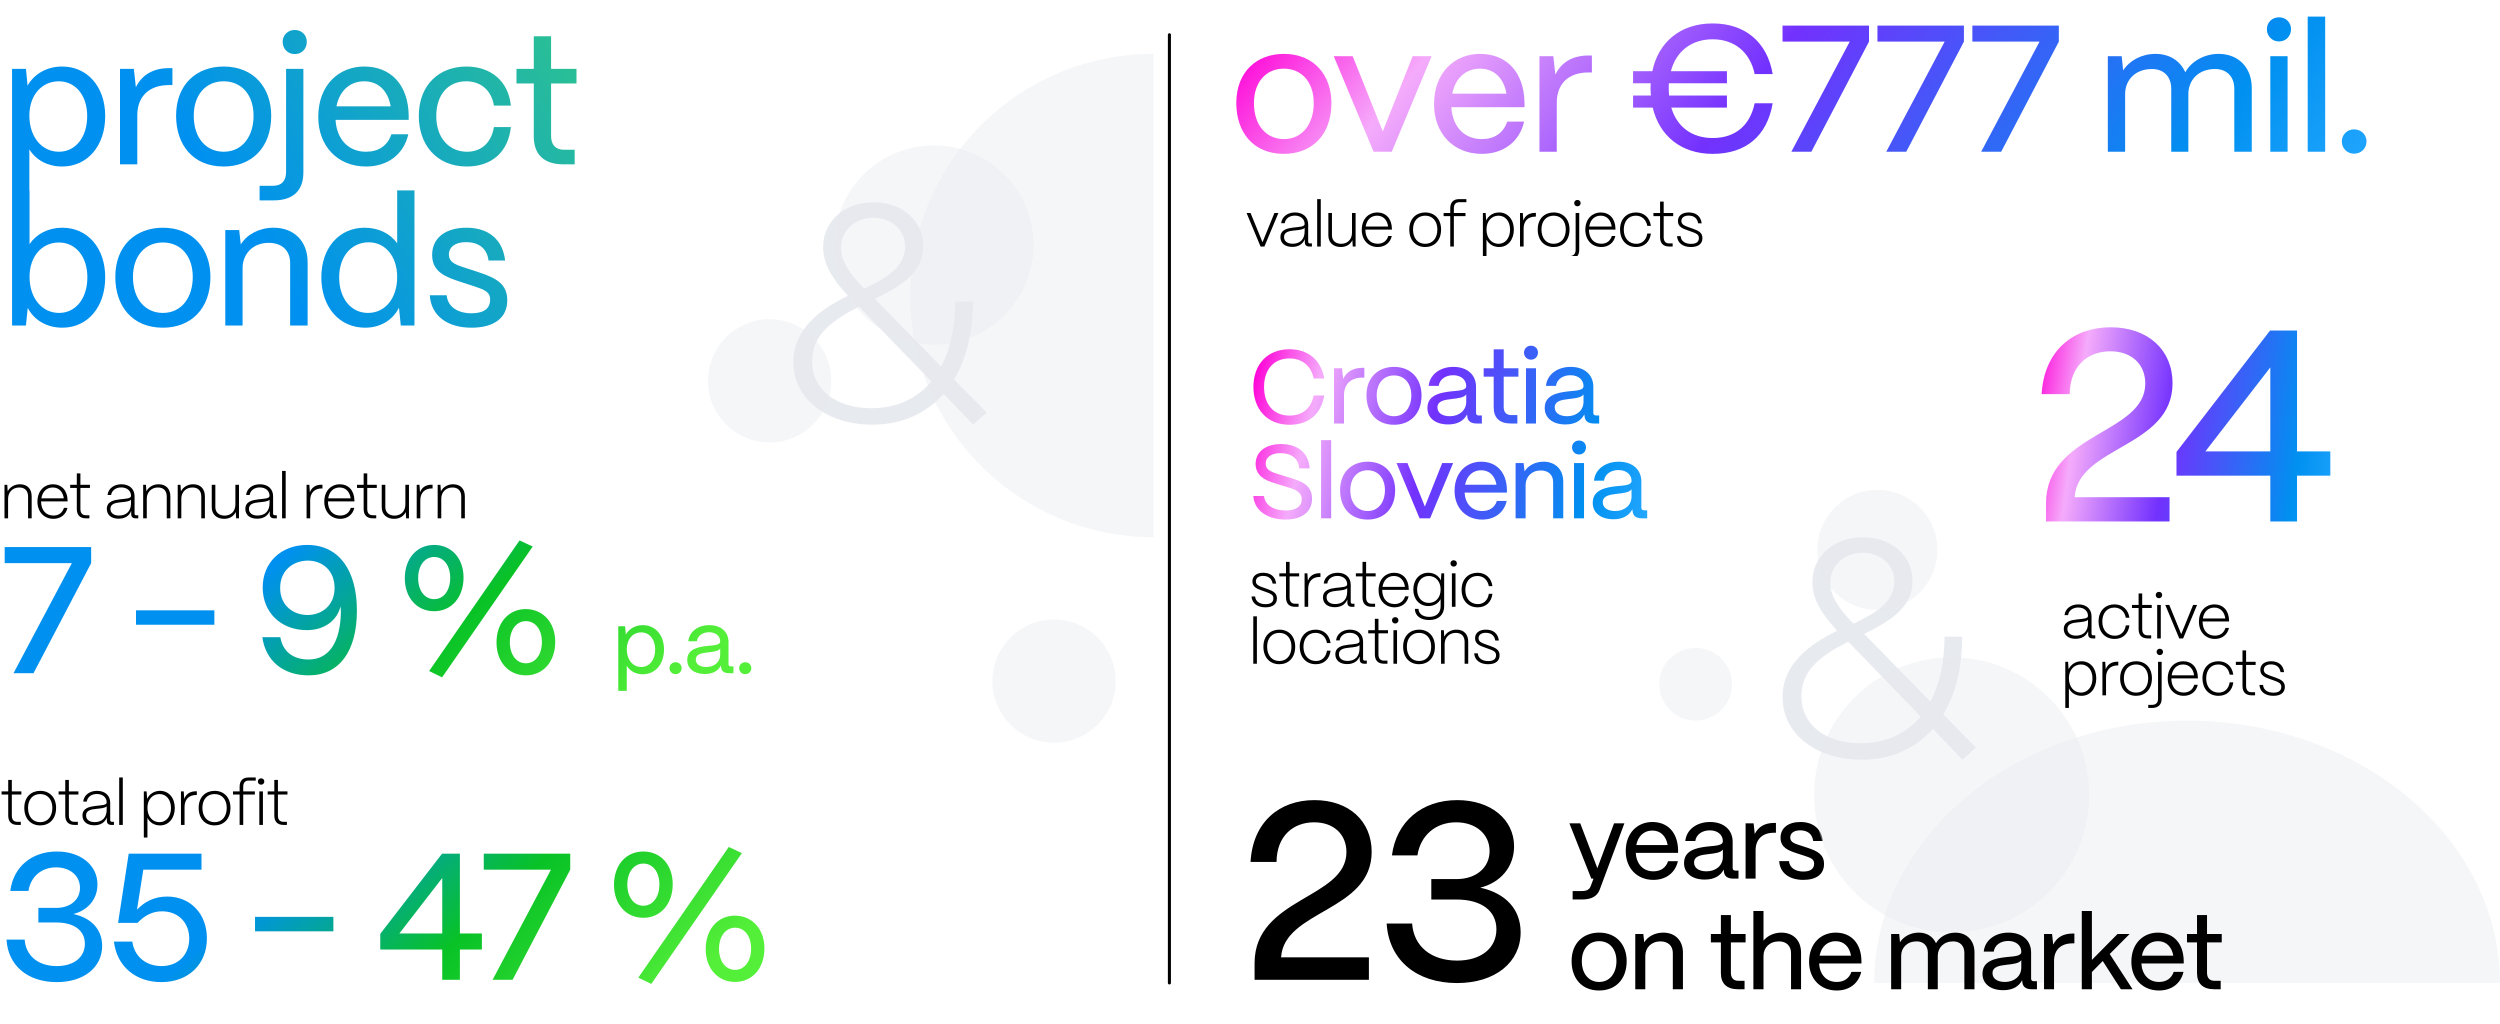 <svg width="791" height="324" viewBox="0 0 791 324" fill="none" xmlns="http://www.w3.org/2000/svg">
<rect width="791" height="324" fill="white"/>
<path d="M276.031 134.366C261.33 134.366 251 126.012 251 114.612C251 104.097 259.443 97.905 268.283 93.581C263.416 88.274 260.436 83.655 260.436 78.152C260.436 70.093 267.092 64 276.329 64C285.368 64 292.123 69.7 292.123 77.857C292.123 86.407 284.772 90.633 276.826 94.564L297.785 115.988C300.665 110.485 302.254 103.507 302.254 95.448H307.817C307.817 105.276 305.731 113.629 301.857 120.017L312.187 130.533L307.916 134.366L298.579 124.636C293.017 130.828 285.368 134.366 276.031 134.366ZM273.449 91.321C280.004 88.176 286.362 84.638 286.362 78.053C286.362 72.845 282.19 68.914 276.429 68.914C270.568 68.914 266.098 72.845 266.098 78.348C266.098 82.672 268.879 86.702 273.449 91.321ZM275.733 129.157C283.68 129.157 290.136 126.11 294.705 120.705L271.76 97.021C264.012 101.05 256.96 105.472 256.96 114.317C256.96 123.359 264.608 129.157 275.733 129.157Z" fill="#E7EAEF"/>
<path d="M9.291 63.4H3.819V21.79H8.208L8.721 27.091C10.83 23.386 14.82 21.049 19.665 21.049C27.645 21.049 33.288 27.433 33.288 36.724C33.288 46.186 27.645 52.684 19.665 52.684C15.162 52.684 11.4 50.689 9.291 47.269V63.4ZM18.639 48.01C23.94 48.01 27.588 43.393 27.588 36.724C27.588 30.226 23.94 25.723 18.582 25.723C13.167 25.723 9.291 30.169 9.291 36.553C9.291 43.279 13.167 48.01 18.639 48.01ZM43.439 52H37.967V21.79H42.356L42.983 27.604C44.921 23.671 48.455 21.562 53.471 21.562H54.554V26.92H53.471C47.144 26.92 43.439 30.511 43.439 36.496V52ZM70.765 52.684C61.018 52.684 55.717 45.787 55.717 36.61C55.717 26.578 62.329 21.049 70.765 21.049C80.455 21.049 85.813 27.946 85.813 36.61C85.813 46.927 79.429 52.684 70.765 52.684ZM70.765 48.01C76.807 48.01 80.227 42.994 80.227 36.61C80.227 30.112 76.522 25.723 70.765 25.723C65.008 25.723 61.303 30.112 61.303 36.61C61.303 43.963 65.464 48.01 70.765 48.01ZM93.252 17.116C91.086 17.116 89.433 15.463 89.433 13.24C89.433 11.074 91.086 9.478 93.252 9.478C95.475 9.478 97.071 11.074 97.071 13.24C97.071 15.463 95.475 17.116 93.252 17.116ZM86.583 63.4H82.137V58.783H86.412C89.091 58.783 90.516 57.244 90.516 54.394V21.79H95.988V54.565C95.988 60.322 92.739 63.4 86.583 63.4ZM115.801 52.684C106.738 52.684 100.696 46.129 100.696 37.009C100.696 26.806 107.308 21.049 115.231 21.049C123.61 21.049 129.139 26.749 129.31 36.496V37.921H106.168C106.51 43.906 110.101 48.01 115.801 48.01C119.791 48.01 122.641 46.072 123.838 42.481H129.196C127.771 48.751 122.755 52.684 115.801 52.684ZM106.453 33.646H123.61C122.755 28.744 119.734 25.723 115.231 25.723C110.728 25.723 107.422 28.687 106.453 33.646ZM147.728 52.684C137.924 52.684 132.509 45.559 132.509 36.724C132.509 26.635 139.178 21.049 147.557 21.049C155.423 21.049 160.895 25.78 161.636 33.418H156.278C155.537 28.744 152.288 25.723 147.5 25.723C141.8 25.723 138.038 29.941 138.038 36.724C138.038 43.963 142.37 48.01 147.785 48.01C152.345 48.01 155.48 45.103 156.278 40.201H161.636C160.838 48.01 155.651 52.684 147.728 52.684ZM181.829 52H178.295C172.139 52 168.89 48.922 168.89 43.165V26.407H163.418V21.79H168.89V11.473H174.362V21.79H182.399V26.407H174.362V42.994C174.362 45.844 175.787 47.383 178.466 47.383H181.829V52ZM19.722 103.684C14.82 103.684 10.773 101.29 8.778 97.414L8.208 103H3.819V60.25H9.348V77.236C11.514 74.044 15.276 72.049 19.722 72.049C27.702 72.049 33.288 78.433 33.288 87.724C33.288 97.186 27.702 103.684 19.722 103.684ZM18.696 99.01C23.997 99.01 27.645 94.393 27.645 87.724C27.645 81.226 23.997 76.723 18.639 76.723C13.224 76.723 9.348 81.169 9.348 87.553C9.348 94.279 13.224 99.01 18.696 99.01ZM51.532 103.684C41.785 103.684 36.484 96.787 36.484 87.61C36.484 77.578 43.096 72.049 51.532 72.049C61.222 72.049 66.58 78.946 66.58 87.61C66.58 97.927 60.196 103.684 51.532 103.684ZM51.532 99.01C57.574 99.01 60.994 93.994 60.994 87.61C60.994 81.112 57.289 76.723 51.532 76.723C45.775 76.723 42.07 81.112 42.07 87.61C42.07 94.963 46.231 99.01 51.532 99.01ZM76.755 103H71.283V72.79H75.672L76.185 77.35C78.123 74.158 82.056 72.049 86.559 72.049C93 72.049 97.332 76.267 97.332 82.993V103H91.803V83.221C91.803 79.345 89.295 76.837 85.02 76.837C80.004 76.837 76.812 80.314 76.755 84.703V103ZM115.52 103.684C107.369 103.684 101.669 97.186 101.669 87.724C101.669 78.433 107.312 72.049 115.349 72.049C119.795 72.049 123.557 73.93 125.666 77.008V60.25H131.138V103H126.806L126.236 97.357C124.298 101.233 120.422 103.684 115.52 103.684ZM116.432 99.01C121.904 99.01 125.666 94.336 125.666 87.61C125.666 81.169 121.961 76.666 116.66 76.666C111.131 76.666 107.312 81.226 107.312 87.724C107.312 94.393 111.017 99.01 116.432 99.01ZM149.153 103.684C141.572 103.684 136.385 99.922 135.986 93.424H141.344C141.629 97.129 144.935 99.124 149.153 99.124C153.143 99.124 155.081 97.585 155.081 94.792C155.081 92.17 152.972 91.6 150.008 90.574L145.79 89.206C141.116 87.667 136.727 86.128 136.727 80.656C136.727 75.412 140.774 72.049 147.614 72.049C154.397 72.049 159.071 75.64 159.812 82.423H154.568C154.112 78.49 151.319 76.609 147.5 76.609C144.023 76.609 142.028 78.148 142.028 80.542C142.028 83.392 145.106 84.019 147.443 84.817L151.433 86.128C157.133 88.009 160.496 89.89 160.496 95.02C160.496 100.435 156.506 103.684 149.153 103.684Z" fill="url(#paint0_linear_106_1158)"/>
<path d="M2.56 164H1.42V153.4H2.3L2.44 155.44C3.14 154.1 4.6 153.22 6.3 153.22C8.66 153.22 10.02 154.7 10.02 157.04V164H8.88V157.1C8.88 155.34 7.92 154.24 6.1 154.24C4.02 154.24 2.58 155.72 2.56 157.74V164ZM16.908 164.16C13.928 164.16 11.848 161.92 11.848 158.74C11.848 155.12 14.188 153.22 16.708 153.22C19.468 153.22 21.328 155.12 21.388 158.38V158.64H12.988C13.028 161.46 14.528 163.12 16.908 163.12C18.748 163.12 19.828 162.06 20.228 160.68H21.348C20.868 162.86 19.128 164.16 16.908 164.16ZM13.088 157.68H20.188C19.948 155.76 18.768 154.24 16.708 154.24C14.768 154.24 13.408 155.54 13.088 157.68ZM28.28 164H27.18C25.3 164 24.3 162.96 24.3 161.04V154.38H22.2V153.4H24.3V149.78H25.44V153.4H28.46V154.38H25.44V161.04C25.44 162.34 26.04 163.02 27.18 163.02H28.28V164ZM37.514 164.12C35.214 164.12 33.814 162.92 33.794 161.04C33.794 158.64 36.074 158.22 37.874 158C39.874 157.76 41.454 157.78 41.454 156.88C41.454 155.32 40.234 154.22 38.354 154.22C36.694 154.22 35.374 155.14 35.154 156.62H34.034C34.234 154.6 36.034 153.22 38.394 153.22C40.994 153.22 42.574 154.74 42.574 157V162.46C42.574 162.84 42.754 163.02 43.114 163.02H43.754V164H42.934C41.994 164 41.514 163.54 41.514 162.66V161.68C40.854 163.26 39.494 164.12 37.514 164.12ZM37.654 163.12C40.034 163.12 41.454 161.68 41.454 159.2V158.08C41.054 158.66 39.654 158.78 38.214 158.92C36.594 159.08 34.934 159.36 34.934 161C34.934 162.3 35.974 163.12 37.654 163.12ZM46.439 164H45.299V153.4H46.179L46.319 155.44C47.019 154.1 48.479 153.22 50.179 153.22C52.539 153.22 53.899 154.7 53.899 157.04V164H52.759V157.1C52.759 155.34 51.799 154.24 49.979 154.24C47.899 154.24 46.459 155.72 46.439 157.74V164ZM57.367 164H56.227V153.4H57.107L57.247 155.44C57.947 154.1 59.407 153.22 61.107 153.22C63.467 153.22 64.827 154.7 64.827 157.04V164H63.687V157.1C63.687 155.34 62.727 154.24 60.907 154.24C58.827 154.24 57.387 155.72 57.367 157.74V164ZM70.935 164.16C68.535 164.16 66.995 162.72 66.995 160.48V153.4H68.135V160.46C68.135 162.12 69.315 163.14 71.055 163.14C73.095 163.14 74.455 161.74 74.475 159.68V153.4H75.615V164H74.715L74.595 162C73.955 163.34 72.635 164.16 70.935 164.16ZM81.344 164.12C79.044 164.12 77.644 162.92 77.624 161.04C77.624 158.64 79.904 158.22 81.704 158C83.704 157.76 85.284 157.78 85.284 156.88C85.284 155.32 84.064 154.22 82.184 154.22C80.524 154.22 79.204 155.14 78.984 156.62H77.864C78.064 154.6 79.864 153.22 82.224 153.22C84.824 153.22 86.404 154.74 86.404 157V162.46C86.404 162.84 86.584 163.02 86.944 163.02H87.584V164H86.764C85.824 164 85.344 163.54 85.344 162.66V161.68C84.684 163.26 83.324 164.12 81.344 164.12ZM81.484 163.12C83.864 163.12 85.284 161.68 85.284 159.2V158.08C84.884 158.66 83.484 158.78 82.044 158.92C80.424 159.08 78.764 159.36 78.764 161C78.764 162.3 79.804 163.12 81.484 163.12ZM90.389 164H89.249V149H90.389V164ZM98.141 164H97.001V153.4H97.88L98.04 155.76C98.641 154.18 99.921 153.36 101.78 153.36H102.02V154.54H101.78C99.52 154.54 98.141 155.96 98.141 158.3V164ZM107.664 164.16C104.684 164.16 102.604 161.92 102.604 158.74C102.604 155.12 104.944 153.22 107.464 153.22C110.224 153.22 112.084 155.12 112.144 158.38V158.64H103.744C103.784 161.46 105.284 163.12 107.664 163.12C109.504 163.12 110.584 162.06 110.984 160.68H112.104C111.624 162.86 109.884 164.16 107.664 164.16ZM103.844 157.68H110.944C110.704 155.76 109.524 154.24 107.464 154.24C105.524 154.24 104.164 155.54 103.844 157.68ZM119.036 164H117.936C116.056 164 115.056 162.96 115.056 161.04V154.38H112.956V153.4H115.056V149.78H116.196V153.4H119.216V154.38H116.196V161.04C116.196 162.34 116.796 163.02 117.936 163.02H119.036V164ZM124.717 164.16C122.317 164.16 120.777 162.72 120.777 160.48V153.4H121.917V160.46C121.917 162.12 123.097 163.14 124.837 163.14C126.877 163.14 128.237 161.74 128.257 159.68V153.4H129.397V164H128.497L128.377 162C127.737 163.34 126.417 164.16 124.717 164.16ZM132.986 164H131.846V153.4H132.726L132.886 155.76C133.486 154.18 134.766 153.36 136.626 153.36H136.866V154.54H136.626C134.366 154.54 132.986 155.96 132.986 158.3V164ZM139.617 164H138.477V153.4H139.357L139.497 155.44C140.197 154.1 141.657 153.22 143.357 153.22C145.717 153.22 147.077 154.7 147.077 157.04V164H145.937V157.1C145.937 155.34 144.977 154.24 143.157 154.24C141.077 154.24 139.637 155.72 139.617 157.74V164Z" fill="black"/>
<path d="M10.602 213H4.275L22.743 178.173H1.482V173.1H28.842V178.173L10.602 213ZM67.826 197.667H43.031V193.107H67.826V197.667ZM97.65 213.684C89.613 213.684 84.027 209.124 83.001 201.6H88.701C89.442 206.103 92.691 208.668 97.65 208.668C104.091 208.668 107.682 203.196 107.853 193.734C107.853 193.05 107.796 192.423 107.739 191.853C106.713 196.185 102.78 199.377 97.08 199.377C88.872 199.377 83.115 193.791 83.115 185.868C83.115 177.945 88.986 172.416 97.194 172.416C107.397 172.416 112.926 180.624 112.926 193.221C112.926 205.932 107.454 213.684 97.65 213.684ZM97.308 194.589C101.697 194.589 105.858 191.682 105.858 186.039C105.858 180.282 101.754 177.375 97.422 177.375C92.919 177.375 88.644 180.339 88.644 185.982C88.587 191.625 92.862 194.589 97.308 194.589ZM168.552 172.929L139.881 214.311L135.777 212.316L164.391 170.991L168.552 172.929ZM137.373 193.392C131.901 193.392 128.082 189.117 128.082 182.961C128.082 176.691 131.901 172.416 137.373 172.416C142.845 172.416 146.664 176.634 146.664 182.733C146.664 189.003 142.845 193.392 137.373 193.392ZM137.373 189.573C140.394 189.573 142.446 186.78 142.446 182.847C142.446 178.914 140.394 176.235 137.373 176.235C134.352 176.235 132.3 178.971 132.3 182.904C132.3 186.837 134.352 189.573 137.373 189.573ZM166.386 213.684C160.914 213.684 157.095 209.409 157.095 203.31C157.095 197.04 160.914 192.708 166.386 192.708C171.858 192.765 175.677 196.983 175.677 203.082C175.677 209.352 171.858 213.684 166.386 213.684ZM166.386 209.865C169.407 209.865 171.459 207.129 171.459 203.139C171.459 199.206 169.407 196.527 166.386 196.527C163.422 196.527 161.313 199.263 161.313 203.196C161.313 207.129 163.365 209.865 166.386 209.865ZM198.309 218.6H195.621V198.16H197.777L198.029 200.764C199.065 198.944 201.025 197.796 203.405 197.796C207.325 197.796 210.097 200.932 210.097 205.496C210.097 210.144 207.325 213.336 203.405 213.336C201.193 213.336 199.345 212.356 198.309 210.676V218.6ZM202.901 211.04C205.505 211.04 207.297 208.772 207.297 205.496C207.297 202.304 205.505 200.092 202.873 200.092C200.213 200.092 198.309 202.276 198.309 205.412C198.309 208.716 200.213 211.04 202.901 211.04ZM213.739 213.308C212.675 213.308 211.835 212.496 211.835 211.404C211.835 210.34 212.675 209.528 213.739 209.528C214.831 209.528 215.671 210.34 215.671 211.404C215.671 212.496 214.831 213.308 213.739 213.308ZM223.023 213.252C219.635 213.252 217.423 211.544 217.451 208.8C217.451 205.384 220.811 204.712 223.751 204.376C226.019 204.152 227.867 204.124 227.867 202.948C227.867 201.24 226.467 200.036 224.367 200.036C222.267 200.036 220.699 201.184 220.475 202.892H217.787C218.067 199.896 220.783 197.796 224.423 197.796C228.203 197.796 230.499 199.98 230.499 203.116V210.144C230.499 210.62 230.751 210.844 231.255 210.844H232.067V213H230.667C229.099 213 228.231 212.328 228.147 211.04C228.119 210.9 228.091 210.732 228.091 210.564C227.223 212.244 225.571 213.252 223.023 213.252ZM223.471 211.04C226.047 211.04 227.867 209.444 227.867 207.176V205.188C227.279 206.056 225.711 206.224 223.975 206.42C222.015 206.644 220.139 206.924 220.139 208.688C220.139 210.144 221.427 211.04 223.471 211.04ZM235.78 213.308C234.716 213.308 233.876 212.496 233.876 211.404C233.876 210.34 234.716 209.528 235.78 209.528C236.872 209.528 237.712 210.34 237.712 211.404C237.712 212.496 236.872 213.308 235.78 213.308Z" fill="url(#paint1_linear_106_1158)"/>
<path d="M6.58 261H5.48C3.6 261 2.6 259.96 2.6 258.04V251.38H0.5V250.4H2.6V246.78H3.74V250.4H6.76V251.38H3.74V258.04C3.74 259.34 4.34 260.02 5.48 260.02H6.58V261ZM12.728 261.16C9.788 261.16 7.688 259.08 7.688 255.6C7.688 252.08 9.968 250.22 12.728 250.22C15.648 250.22 17.748 252.26 17.748 255.6C17.748 259.24 15.508 261.16 12.728 261.16ZM12.728 260.14C15.108 260.14 16.568 258.32 16.568 255.6C16.568 252.96 15.068 251.24 12.728 251.24C10.368 251.24 8.868 252.96 8.868 255.6C8.868 258.46 10.448 260.14 12.728 260.14ZM24.628 261H23.528C21.648 261 20.648 259.96 20.648 258.04V251.38H18.548V250.4H20.648V246.78H21.788V250.4H24.808V251.38H21.788V258.04C21.788 259.34 22.388 260.02 23.528 260.02H24.628V261ZM29.809 261.12C27.509 261.12 26.109 259.92 26.089 258.04C26.089 255.64 28.369 255.22 30.169 255C32.169 254.76 33.749 254.78 33.749 253.88C33.749 252.32 32.529 251.22 30.649 251.22C28.989 251.22 27.669 252.14 27.449 253.62H26.329C26.529 251.6 28.329 250.22 30.689 250.22C33.289 250.22 34.869 251.74 34.869 254V259.46C34.869 259.84 35.049 260.02 35.409 260.02H36.049V261H35.229C34.289 261 33.809 260.54 33.809 259.66V258.68C33.149 260.26 31.789 261.12 29.809 261.12ZM29.949 260.12C32.329 260.12 33.749 258.68 33.749 256.2V255.08C33.349 255.66 31.949 255.78 30.509 255.92C28.889 256.08 27.229 256.36 27.229 258C27.229 259.3 28.269 260.12 29.949 260.12ZM38.853 261H37.713V246H38.853V261ZM46.645 265H45.505V250.4H46.385L46.545 252.76C47.285 251.22 48.785 250.22 50.645 250.22C53.365 250.22 55.305 252.42 55.305 255.64C55.305 258.86 53.405 261.16 50.645 261.16C48.845 261.16 47.385 260.26 46.645 258.78V265ZM50.465 260.14C52.625 260.14 54.105 258.3 54.105 255.64C54.105 253.04 52.625 251.24 50.465 251.24C48.225 251.24 46.645 253.02 46.645 255.58C46.645 258.34 48.245 260.14 50.465 260.14ZM58.393 261H57.253V250.4H58.133L58.293 252.76C58.893 251.18 60.173 250.36 62.033 250.36H62.273V251.54H62.033C59.773 251.54 58.393 252.96 58.393 255.3V261ZM67.897 261.16C64.957 261.16 62.857 259.08 62.857 255.6C62.857 252.08 65.137 250.22 67.897 250.22C70.817 250.22 72.917 252.26 72.917 255.6C72.917 259.24 70.677 261.16 67.897 261.16ZM67.897 260.14C70.277 260.14 71.737 258.32 71.737 255.6C71.737 252.96 70.237 251.24 67.897 251.24C65.537 251.24 64.037 252.96 64.037 255.6C64.037 258.46 65.617 260.14 67.897 260.14ZM76.956 261H75.816V251.38H73.716V250.4H75.816V248.92C75.816 247.02 76.796 246 78.656 246H80.916V246.98H78.656C77.556 246.98 76.956 247.66 76.956 248.92V250.4H80.636V251.38H76.956V261ZM82.609 248.28C82.029 248.28 81.589 247.84 81.589 247.26C81.589 246.68 82.029 246.26 82.609 246.26C83.189 246.26 83.629 246.68 83.629 247.26C83.629 247.84 83.189 248.28 82.609 248.28ZM83.189 261H82.049V250.4H83.189V261ZM90.774 261H89.674C87.794 261 86.794 259.96 86.794 258.04V251.38H84.694V250.4H86.794V246.78H87.934V250.4H90.954V251.38H87.934V258.04C87.934 259.34 88.534 260.02 89.674 260.02H90.774V261Z" fill="black"/>
<path d="M17.955 310.741C8.778 310.741 2.565 305.554 2.052 297.289H7.809C8.151 302.419 12.084 305.668 17.955 305.668C23.37 305.668 26.847 302.875 26.847 298.6C26.847 294.439 23.484 291.874 17.841 291.874H12.141V287.257H17.841C22.287 287.257 25.308 284.635 25.308 280.93C25.308 277.168 22.287 274.432 17.727 274.432C13.11 274.432 9.69 277.396 9.006 281.899H3.249C4.218 274.318 9.975 269.416 18.012 269.416C25.536 269.416 30.837 273.748 30.837 279.847C30.837 284.521 27.759 288.055 23.199 289.195C28.956 290.449 32.319 294.097 32.319 299.284C32.319 306.067 26.562 310.741 17.955 310.741ZM51.04 310.741C42.946 310.741 36.961 305.782 36.049 297.916H41.863C42.49 302.647 46.195 305.668 51.097 305.668C56.455 305.668 59.875 302.02 59.875 296.947C59.875 291.988 56.455 288.34 51.268 288.34C48.418 288.34 45.91 289.48 43.516 291.988H37.36L40.723 270.1H63.751V275.173H45.34L43.345 287.827C45.739 285.262 48.931 283.666 52.864 283.666C60.274 283.666 65.461 289.138 65.461 296.89C65.461 305.098 59.647 310.741 51.04 310.741ZM105.484 294.667H80.689V290.107H105.484V294.667ZM145.511 310H139.925V300.424H120.317V295.465L139.868 270.1H145.511V295.351H152.465V300.424H145.511V310ZM139.925 277.795L126.359 295.351H139.925V277.795ZM162.182 310H155.855L174.323 275.173H153.062V270.1H180.422V275.173L162.182 310ZM234.739 269.929L206.068 311.311L201.964 309.316L230.578 267.991L234.739 269.929ZM203.56 290.392C198.088 290.392 194.269 286.117 194.269 279.961C194.269 273.691 198.088 269.416 203.56 269.416C209.032 269.416 212.851 273.634 212.851 279.733C212.851 286.003 209.032 290.392 203.56 290.392ZM203.56 286.573C206.581 286.573 208.633 283.78 208.633 279.847C208.633 275.914 206.581 273.235 203.56 273.235C200.539 273.235 198.487 275.971 198.487 279.904C198.487 283.837 200.539 286.573 203.56 286.573ZM232.573 310.684C227.101 310.684 223.282 306.409 223.282 300.31C223.282 294.04 227.101 289.708 232.573 289.708C238.045 289.765 241.864 293.983 241.864 300.082C241.864 306.352 238.045 310.684 232.573 310.684ZM232.573 306.865C235.594 306.865 237.646 304.129 237.646 300.139C237.646 296.206 235.594 293.527 232.573 293.527C229.609 293.527 227.5 296.263 227.5 300.196C227.5 304.129 229.552 306.865 232.573 306.865Z" fill="url(#paint2_linear_106_1158)"/>
<path opacity="0.4" d="M365 170C354.888 170 344.875 168.021 335.533 164.177C326.191 160.332 317.703 154.697 310.553 147.594C303.403 140.49 297.731 132.057 293.861 122.775C289.992 113.494 288 103.546 288 93.5C288 83.454 289.992 73.506 293.861 64.225C297.731 54.943 303.403 46.51 310.553 39.406C317.703 32.303 326.191 26.668 335.533 22.823C344.875 18.979 354.888 17 365 17L365 170Z" fill="#E7EAEF"/>
<circle opacity="0.4" cx="295.5" cy="77.5" r="31.5" fill="#E7EAEF"/>
<circle opacity="0.4" cx="243.5" cy="120.5" r="19.5" fill="#E7EAEF"/>
<circle opacity="0.4" cx="333.5" cy="215.5" r="19.5" fill="#E7EAEF"/>
<path d="M370 311L370 11" stroke="black" stroke-width="0.97" stroke-linecap="round"/>
<path d="M589.031 240.366C574.33 240.366 564 232.012 564 220.612C564 210.097 572.443 203.905 581.283 199.581C576.416 194.274 573.436 189.655 573.436 184.152C573.436 176.093 580.092 170 589.329 170C598.368 170 605.123 175.7 605.123 183.857C605.123 192.407 597.772 196.633 589.826 200.564L610.785 221.988C613.665 216.485 615.254 209.507 615.254 201.448H620.817C620.817 211.276 618.731 219.629 614.857 226.017L625.187 236.533L620.916 240.366L611.579 230.636C606.017 236.828 598.368 240.366 589.031 240.366ZM586.449 197.321C593.004 194.176 599.362 190.638 599.362 184.053C599.362 178.845 595.19 174.914 589.429 174.914C583.568 174.914 579.098 178.845 579.098 184.348C579.098 188.672 581.879 192.702 586.449 197.321ZM588.733 235.157C596.68 235.157 603.136 232.11 607.705 226.705L584.76 203.021C577.012 207.05 569.96 211.472 569.96 220.317C569.96 229.359 577.608 235.157 588.733 235.157Z" fill="#E7EAEF"/>
<path opacity="0.4" d="M593 311C593 300.1 595.561 289.307 600.536 279.237C605.511 269.167 612.803 260.017 621.996 252.31C631.189 244.603 642.103 238.489 654.114 234.318C666.126 230.147 678.999 228 692 228C705.001 228 717.874 230.147 729.886 234.318C741.897 238.489 752.811 244.603 762.004 252.31C771.197 260.017 778.489 269.167 783.464 279.237C788.439 289.307 791 300.1 791 311L593 311Z" fill="#E7EAEF"/>
<path d="M687.394 121.246C687.394 141.699 657.448 141.095 656.412 157.319H686.445V165H647.351V159.304C647.351 136.78 678.764 137.384 678.764 121.332C678.764 115.291 674.449 111.149 667.717 111.149C660.641 111.149 654.945 115.723 654.859 124.698H645.97C646.747 110.976 655.894 103.554 667.804 103.554C679.627 103.554 687.394 110.717 687.394 121.246ZM726.785 165H718.327V150.502H688.64V142.993L718.241 104.59H726.785V142.821H737.313V150.502H726.785V165ZM718.327 116.24L697.788 142.821H718.327V116.24Z" fill="url(#paint3_linear_106_1158)"/>
<path d="M656.7 202.12C654.4 202.12 653 200.92 652.98 199.04C652.98 196.64 655.26 196.22 657.06 196C659.06 195.76 660.64 195.78 660.64 194.88C660.64 193.32 659.42 192.22 657.54 192.22C655.88 192.22 654.56 193.14 654.34 194.62H653.22C653.42 192.6 655.22 191.22 657.58 191.22C660.18 191.22 661.76 192.74 661.76 195V200.46C661.76 200.84 661.94 201.02 662.3 201.02H662.94V202H662.12C661.18 202 660.7 201.54 660.7 200.66V199.68C660.04 201.26 658.68 202.12 656.7 202.12ZM656.84 201.12C659.22 201.12 660.64 199.68 660.64 197.2V196.08C660.24 196.66 658.84 196.78 657.4 196.92C655.78 197.08 654.12 197.36 654.12 199C654.12 200.3 655.16 201.12 656.84 201.12ZM669.085 202.16C665.765 202.16 663.985 199.66 663.985 196.64C663.985 193.1 666.265 191.22 669.005 191.22C671.525 191.22 673.365 192.78 673.745 195.46H672.605C672.245 193.5 670.905 192.24 668.965 192.24C666.545 192.24 665.165 194.14 665.165 196.64C665.165 199.6 666.985 201.14 669.125 201.14C671.025 201.14 672.305 199.88 672.605 197.88H673.745C673.425 200.52 671.665 202.16 669.085 202.16ZM680.632 202H679.532C677.652 202 676.652 200.96 676.652 199.04V192.38H674.552V191.4H676.652V187.78H677.792V191.4H680.812V192.38H677.792V199.04C677.792 200.34 678.392 201.02 679.532 201.02H680.632V202ZM683.092 189.28C682.512 189.28 682.072 188.84 682.072 188.26C682.072 187.68 682.512 187.26 683.092 187.26C683.672 187.26 684.112 187.68 684.112 188.26C684.112 188.84 683.672 189.28 683.092 189.28ZM683.672 202H682.532V191.4H683.672V202ZM690.737 202H689.517L685.097 191.4H686.357L690.137 200.64L693.897 191.4H695.157L690.737 202ZM700.804 202.16C697.824 202.16 695.744 199.92 695.744 196.74C695.744 193.12 698.084 191.22 700.604 191.22C703.364 191.22 705.224 193.12 705.284 196.38V196.64H696.884C696.924 199.46 698.424 201.12 700.804 201.12C702.644 201.12 703.724 200.06 704.124 198.68H705.244C704.764 200.86 703.024 202.16 700.804 202.16ZM696.984 195.68H704.084C703.844 193.76 702.664 192.24 700.604 192.24C698.664 192.24 697.304 193.54 696.984 195.68ZM654.6 224H653.46V209.4H654.34L654.5 211.76C655.24 210.22 656.74 209.22 658.6 209.22C661.32 209.22 663.26 211.42 663.26 214.64C663.26 217.86 661.36 220.16 658.6 220.16C656.8 220.16 655.34 219.26 654.6 217.78V224ZM658.42 219.14C660.58 219.14 662.06 217.3 662.06 214.64C662.06 212.04 660.58 210.24 658.42 210.24C656.18 210.24 654.6 212.02 654.6 214.58C654.6 217.34 656.2 219.14 658.42 219.14ZM666.348 220H665.208V209.4H666.088L666.248 211.76C666.848 210.18 668.128 209.36 669.988 209.36H670.228V210.54H669.988C667.728 210.54 666.348 211.96 666.348 214.3V220ZM675.851 220.16C672.911 220.16 670.811 218.08 670.811 214.6C670.811 211.08 673.091 209.22 675.851 209.22C678.771 209.22 680.871 211.26 680.871 214.6C680.871 218.24 678.631 220.16 675.851 220.16ZM675.851 219.14C678.231 219.14 679.691 217.32 679.691 214.6C679.691 211.96 678.191 210.24 675.851 210.24C673.491 210.24 671.991 211.96 671.991 214.6C671.991 217.46 673.571 219.14 675.851 219.14ZM683.366 207.28C682.786 207.28 682.346 206.84 682.346 206.26C682.346 205.68 682.786 205.26 683.366 205.26C683.946 205.26 684.386 205.68 684.386 206.26C684.386 206.84 683.946 207.28 683.366 207.28ZM680.866 224H679.706V223.02H680.866C682.126 223.02 682.806 222.34 682.806 221.06V209.4H683.946V221.06C683.946 222.96 682.846 224 680.866 224ZM690.931 220.16C687.951 220.16 685.871 217.92 685.871 214.74C685.871 211.12 688.211 209.22 690.731 209.22C693.491 209.22 695.351 211.12 695.411 214.38V214.64H687.011C687.051 217.46 688.551 219.12 690.931 219.12C692.771 219.12 693.851 218.06 694.251 216.68H695.371C694.891 218.86 693.151 220.16 690.931 220.16ZM687.111 213.68H694.211C693.971 211.76 692.791 210.24 690.731 210.24C688.791 210.24 687.431 211.54 687.111 213.68ZM701.958 220.16C698.638 220.16 696.858 217.66 696.858 214.64C696.858 211.1 699.138 209.22 701.878 209.22C704.398 209.22 706.238 210.78 706.618 213.46H705.478C705.118 211.5 703.778 210.24 701.838 210.24C699.418 210.24 698.038 212.14 698.038 214.64C698.038 217.6 699.858 219.14 701.998 219.14C703.898 219.14 705.178 217.88 705.478 215.88H706.618C706.298 218.52 704.538 220.16 701.958 220.16ZM713.504 220H712.404C710.524 220 709.524 218.96 709.524 217.04V210.38H707.424V209.4H709.524V205.78H710.664V209.4H713.684V210.38H710.664V217.04C710.664 218.34 711.264 219.02 712.404 219.02H713.504V220ZM719.287 220.16C716.807 220.16 715.027 218.92 714.887 216.72H716.027C716.147 218.3 717.467 219.16 719.327 219.16C721.027 219.16 721.807 218.48 721.807 217.3C721.807 216.2 720.947 215.84 719.727 215.4L718.067 214.8C716.767 214.34 715.167 213.78 715.167 211.94C715.167 210.28 716.487 209.22 718.567 209.22C720.907 209.22 722.407 210.4 722.687 212.66H721.567C721.287 211.04 720.247 210.22 718.507 210.22C717.147 210.22 716.267 210.88 716.267 211.92C716.267 213.08 717.307 213.42 718.427 213.84L720.007 214.4C721.727 215.02 722.927 215.64 722.927 217.34C722.927 219.08 721.687 220.16 719.287 220.16Z" fill="black"/>
<path d="M408.002 134.396C400.907 134.396 396.584 129.479 396.584 122.384C396.584 115.454 400.874 110.504 408.002 110.504C413.942 110.504 418.001 113.936 418.991 119.777H415.658C414.866 115.784 411.995 113.408 408.002 113.408C403.019 113.408 399.95 116.906 399.95 122.384C399.95 128.06 403.019 131.492 408.002 131.492C412.127 131.492 414.833 129.215 415.658 125.123H418.991C417.968 131.129 414.041 134.396 408.002 134.396ZM425.241 134H422.073V116.51H424.614L424.977 119.876C426.099 117.599 428.145 116.378 431.049 116.378H431.676V119.48H431.049C427.386 119.48 425.241 121.559 425.241 125.024V134ZM441.061 134.396C435.418 134.396 432.349 130.403 432.349 125.09C432.349 119.282 436.177 116.081 441.061 116.081C446.671 116.081 449.773 120.074 449.773 125.09C449.773 131.063 446.077 134.396 441.061 134.396ZM441.061 131.69C444.559 131.69 446.539 128.786 446.539 125.09C446.539 121.328 444.394 118.787 441.061 118.787C437.728 118.787 435.583 121.328 435.583 125.09C435.583 129.347 437.992 131.69 441.061 131.69ZM458.205 134.297C454.212 134.297 451.605 132.284 451.638 129.05C451.638 125.024 455.598 124.232 459.063 123.836C461.736 123.572 463.914 123.539 463.914 122.153C463.914 120.14 462.264 118.721 459.789 118.721C457.314 118.721 455.466 120.074 455.202 122.087H452.034C452.364 118.556 455.565 116.081 459.855 116.081C464.31 116.081 467.016 118.655 467.016 122.351V130.634C467.016 131.195 467.313 131.459 467.907 131.459H468.864V134H467.214C465.366 134 464.343 133.208 464.244 131.69C464.211 131.525 464.178 131.327 464.178 131.129C463.155 133.109 461.208 134.297 458.205 134.297ZM458.733 131.69C461.769 131.69 463.914 129.809 463.914 127.136V124.793C463.221 125.816 461.373 126.014 459.327 126.245C457.017 126.509 454.806 126.839 454.806 128.918C454.806 130.634 456.324 131.69 458.733 131.69ZM480.094 134H478.048C474.484 134 472.603 132.218 472.603 128.885V119.183H469.435V116.51H472.603V110.537H475.771V116.51H480.424V119.183H475.771V128.786C475.771 130.436 476.596 131.327 478.147 131.327H480.094V134ZM484.407 113.804C483.153 113.804 482.196 112.814 482.196 111.56C482.196 110.306 483.153 109.382 484.407 109.382C485.694 109.382 486.618 110.306 486.618 111.56C486.618 112.814 485.694 113.804 484.407 113.804ZM485.991 134H482.823V116.51H485.991V134ZM495.316 134.297C491.323 134.297 488.716 132.284 488.749 129.05C488.749 125.024 492.709 124.232 496.174 123.836C498.847 123.572 501.025 123.539 501.025 122.153C501.025 120.14 499.375 118.721 496.9 118.721C494.425 118.721 492.577 120.074 492.313 122.087H489.145C489.475 118.556 492.676 116.081 496.966 116.081C501.421 116.081 504.127 118.655 504.127 122.351V130.634C504.127 131.195 504.424 131.459 505.018 131.459H505.975V134H504.325C502.477 134 501.454 133.208 501.355 131.69C501.322 131.525 501.289 131.327 501.289 131.129C500.266 133.109 498.319 134.297 495.316 134.297ZM495.844 131.69C498.88 131.69 501.025 129.809 501.025 127.136V124.793C500.332 125.816 498.484 126.014 496.438 126.245C494.128 126.509 491.917 126.839 491.917 128.918C491.917 130.634 493.435 131.69 495.844 131.69ZM406.781 164.396C400.874 164.396 396.848 161.393 396.551 156.938H399.917C400.247 159.743 402.854 161.525 406.781 161.525C410.114 161.525 411.863 160.172 411.863 157.961C411.863 155.783 410.048 154.958 407.837 154.298L403.91 153.077C401.765 152.384 397.277 151.328 397.277 146.807C397.277 143.045 400.346 140.504 405.263 140.504C410.642 140.504 414.041 143.276 414.371 148.193H411.071C410.873 145.157 408.728 143.375 405.131 143.375C402.359 143.375 400.478 144.596 400.478 146.642C400.478 148.985 402.854 149.513 404.966 150.173L408.596 151.295C411.665 152.252 415.13 153.44 415.13 157.796C415.13 161.888 411.962 164.396 406.781 164.396ZM421.183 164H417.982V139.25H421.183V164ZM432.714 164.396C427.071 164.396 424.002 160.403 424.002 155.09C424.002 149.282 427.83 146.081 432.714 146.081C438.324 146.081 441.426 150.074 441.426 155.09C441.426 161.063 437.73 164.396 432.714 164.396ZM432.714 161.69C436.212 161.69 438.192 158.786 438.192 155.09C438.192 151.328 436.047 148.787 432.714 148.787C429.381 148.787 427.236 151.328 427.236 155.09C427.236 159.347 429.645 161.69 432.714 161.69ZM452.482 164H449.149L441.856 146.51H445.321L450.832 160.271L456.31 146.51H459.775L452.482 164ZM468.971 164.396C463.724 164.396 460.226 160.601 460.226 155.321C460.226 149.414 464.054 146.081 468.641 146.081C473.492 146.081 476.693 149.381 476.792 155.024V155.849H463.394C463.592 159.314 465.671 161.69 468.971 161.69C471.281 161.69 472.931 160.568 473.624 158.489H476.726C475.901 162.119 472.997 164.396 468.971 164.396ZM463.559 153.374H473.492C472.997 150.536 471.248 148.787 468.641 148.787C466.034 148.787 464.12 150.503 463.559 153.374ZM482.703 164H479.535V146.51H482.076L482.373 149.15C483.495 147.302 485.772 146.081 488.379 146.081C492.108 146.081 494.616 148.523 494.616 152.417V164H491.415V152.549C491.415 150.305 489.963 148.853 487.488 148.853C484.584 148.853 482.736 150.866 482.703 153.407V164ZM499.602 143.804C498.348 143.804 497.391 142.814 497.391 141.56C497.391 140.306 498.348 139.382 499.602 139.382C500.889 139.382 501.813 140.306 501.813 141.56C501.813 142.814 500.889 143.804 499.602 143.804ZM501.186 164H498.018V146.51H501.186V164ZM510.511 164.297C506.518 164.297 503.911 162.284 503.944 159.05C503.944 155.024 507.904 154.232 511.369 153.836C514.042 153.572 516.22 153.539 516.22 152.153C516.22 150.14 514.57 148.721 512.095 148.721C509.62 148.721 507.772 150.074 507.508 152.087H504.34C504.67 148.556 507.871 146.081 512.161 146.081C516.616 146.081 519.322 148.655 519.322 152.351V160.634C519.322 161.195 519.619 161.459 520.213 161.459H521.17V164H519.52C517.672 164 516.649 163.208 516.55 161.69C516.517 161.525 516.484 161.327 516.484 161.129C515.461 163.109 513.514 164.297 510.511 164.297ZM511.039 161.69C514.075 161.69 516.22 159.809 516.22 157.136V154.793C515.527 155.816 513.679 156.014 511.633 156.245C509.323 156.509 507.112 156.839 507.112 158.918C507.112 160.634 508.63 161.69 511.039 161.69Z" fill="url(#paint4_linear_106_1158)"/>
<path d="M400.38 192.16C397.9 192.16 396.12 190.92 395.98 188.72H397.12C397.24 190.3 398.56 191.16 400.42 191.16C402.12 191.16 402.9 190.48 402.9 189.3C402.9 188.2 402.04 187.84 400.82 187.4L399.16 186.8C397.86 186.34 396.26 185.78 396.26 183.94C396.26 182.28 397.58 181.22 399.66 181.22C402 181.22 403.5 182.4 403.78 184.66H402.66C402.38 183.04 401.34 182.22 399.6 182.22C398.24 182.22 397.36 182.88 397.36 183.92C397.36 185.08 398.4 185.42 399.52 185.84L401.1 186.4C402.82 187.02 404.02 187.64 404.02 189.34C404.02 191.08 402.78 192.16 400.38 192.16ZM410.868 192H409.768C407.888 192 406.888 190.96 406.888 189.04V182.38H404.788V181.4H406.888V177.78H408.028V181.4H411.048V182.38H408.028V189.04C408.028 190.34 408.628 191.02 409.768 191.02H410.868V192ZM413.908 192H412.768V181.4H413.648L413.808 183.76C414.408 182.18 415.688 181.36 417.548 181.36H417.788V182.54H417.548C415.288 182.54 413.908 183.96 413.908 186.3V192ZM422.309 192.12C420.009 192.12 418.609 190.92 418.589 189.04C418.589 186.64 420.869 186.22 422.669 186C424.669 185.76 426.249 185.78 426.249 184.88C426.249 183.32 425.029 182.22 423.149 182.22C421.489 182.22 420.169 183.14 419.949 184.62H418.829C419.029 182.6 420.829 181.22 423.189 181.22C425.789 181.22 427.369 182.74 427.369 185V190.46C427.369 190.84 427.549 191.02 427.909 191.02H428.549V192H427.729C426.789 192 426.309 191.54 426.309 190.66V189.68C425.649 191.26 424.289 192.12 422.309 192.12ZM422.449 191.12C424.829 191.12 426.249 189.68 426.249 187.2V186.08C425.849 186.66 424.449 186.78 423.009 186.92C421.389 187.08 419.729 187.36 419.729 189C419.729 190.3 420.769 191.12 422.449 191.12ZM435.078 192H433.978C432.098 192 431.098 190.96 431.098 189.04V182.38H428.998V181.4H431.098V177.78H432.238V181.4H435.258V182.38H432.238V189.04C432.238 190.34 432.838 191.02 433.978 191.02H435.078V192ZM441.246 192.16C438.266 192.16 436.186 189.92 436.186 186.74C436.186 183.12 438.526 181.22 441.046 181.22C443.806 181.22 445.666 183.12 445.726 186.38V186.64H437.326C437.366 189.46 438.866 191.12 441.246 191.12C443.086 191.12 444.166 190.06 444.566 188.68H445.686C445.206 190.86 443.466 192.16 441.246 192.16ZM437.426 185.68H444.526C444.286 183.76 443.106 182.24 441.046 182.24C439.106 182.24 437.746 183.54 437.426 185.68ZM452.212 196.18C449.452 196.18 447.672 194.8 447.672 192.64H448.812C448.832 194.14 450.152 195.18 452.212 195.18C454.452 195.18 455.812 193.94 455.812 191.84V189.54C455.112 190.9 453.752 191.76 451.952 191.76C449.132 191.76 447.172 189.62 447.172 186.54C447.172 183.4 449.132 181.22 451.912 181.22C453.752 181.22 455.212 182.18 455.892 183.64L456.052 181.4H456.932V191.84C456.932 194.46 455.192 196.18 452.212 196.18ZM452.052 190.76C454.312 190.76 455.812 189.02 455.812 186.52C455.812 184 454.272 182.24 452.052 182.24C449.872 182.24 448.372 184 448.372 186.54C448.372 189.02 449.872 190.76 452.052 190.76ZM459.942 179.28C459.362 179.28 458.922 178.84 458.922 178.26C458.922 177.68 459.362 177.26 459.942 177.26C460.522 177.26 460.962 177.68 460.962 178.26C460.962 178.84 460.522 179.28 459.942 179.28ZM460.522 192H459.382V181.4H460.522V192ZM467.547 192.16C464.227 192.16 462.447 189.66 462.447 186.64C462.447 183.1 464.727 181.22 467.467 181.22C469.987 181.22 471.827 182.78 472.207 185.46H471.067C470.707 183.5 469.367 182.24 467.427 182.24C465.007 182.24 463.627 184.14 463.627 186.64C463.627 189.6 465.447 191.14 467.587 191.14C469.487 191.14 470.767 189.88 471.067 187.88H472.207C471.887 190.52 470.127 192.16 467.547 192.16ZM397.68 210H396.54V195H397.68V210ZM404.779 210.16C401.839 210.16 399.739 208.08 399.739 204.6C399.739 201.08 402.019 199.22 404.779 199.22C407.699 199.22 409.799 201.26 409.799 204.6C409.799 208.24 407.559 210.16 404.779 210.16ZM404.779 209.14C407.159 209.14 408.619 207.32 408.619 204.6C408.619 201.96 407.119 200.24 404.779 200.24C402.419 200.24 400.919 201.96 400.919 204.6C400.919 207.46 402.499 209.14 404.779 209.14ZM416.333 210.16C413.013 210.16 411.233 207.66 411.233 204.64C411.233 201.1 413.513 199.22 416.253 199.22C418.773 199.22 420.613 200.78 420.993 203.46H419.853C419.493 201.5 418.153 200.24 416.213 200.24C413.793 200.24 412.413 202.14 412.413 204.64C412.413 207.6 414.233 209.14 416.373 209.14C418.273 209.14 419.553 207.88 419.853 205.88H420.993C420.673 208.52 418.913 210.16 416.333 210.16ZM426.215 210.12C423.915 210.12 422.515 208.92 422.495 207.04C422.495 204.64 424.775 204.22 426.575 204C428.575 203.76 430.155 203.78 430.155 202.88C430.155 201.32 428.935 200.22 427.055 200.22C425.395 200.22 424.075 201.14 423.855 202.62H422.735C422.935 200.6 424.735 199.22 427.095 199.22C429.695 199.22 431.275 200.74 431.275 203V208.46C431.275 208.84 431.455 209.02 431.815 209.02H432.455V210H431.635C430.695 210 430.215 209.54 430.215 208.66V207.68C429.555 209.26 428.195 210.12 426.215 210.12ZM426.355 209.12C428.735 209.12 430.155 207.68 430.155 205.2V204.08C429.755 204.66 428.355 204.78 426.915 204.92C425.295 205.08 423.635 205.36 423.635 207C423.635 208.3 424.675 209.12 426.355 209.12ZM438.984 210H437.884C436.004 210 435.004 208.96 435.004 207.04V200.38H432.904V199.4H435.004V195.78H436.144V199.4H439.164V200.38H436.144V207.04C436.144 208.34 436.744 209.02 437.884 209.02H438.984V210ZM441.445 197.28C440.865 197.28 440.425 196.84 440.425 196.26C440.425 195.68 440.865 195.26 441.445 195.26C442.025 195.26 442.465 195.68 442.465 196.26C442.465 196.84 442.025 197.28 441.445 197.28ZM442.025 210H440.885V199.4H442.025V210ZM448.99 210.16C446.05 210.16 443.95 208.08 443.95 204.6C443.95 201.08 446.23 199.22 448.99 199.22C451.91 199.22 454.01 201.26 454.01 204.6C454.01 208.24 451.77 210.16 448.99 210.16ZM448.99 209.14C451.37 209.14 452.83 207.32 452.83 204.6C452.83 201.96 451.33 200.24 448.99 200.24C446.63 200.24 445.13 201.96 445.13 204.6C445.13 207.46 446.71 209.14 448.99 209.14ZM457.084 210H455.944V199.4H456.824L456.964 201.44C457.664 200.1 459.124 199.22 460.824 199.22C463.184 199.22 464.544 200.7 464.544 203.04V210H463.404V203.1C463.404 201.34 462.444 200.24 460.624 200.24C458.544 200.24 457.104 201.72 457.084 203.74V210ZM470.832 210.16C468.352 210.16 466.572 208.92 466.432 206.72H467.572C467.692 208.3 469.012 209.16 470.872 209.16C472.572 209.16 473.352 208.48 473.352 207.3C473.352 206.2 472.492 205.84 471.272 205.4L469.612 204.8C468.312 204.34 466.712 203.78 466.712 201.94C466.712 200.28 468.032 199.22 470.112 199.22C472.452 199.22 473.952 200.4 474.232 202.66H473.112C472.832 201.04 471.792 200.22 470.052 200.22C468.692 200.22 467.812 200.88 467.812 201.92C467.812 203.08 468.852 203.42 469.972 203.84L471.552 204.4C473.272 205.02 474.472 205.64 474.472 207.34C474.472 209.08 473.232 210.16 470.832 210.16Z" fill="black"/>
<path d="M433.996 269.521C433.996 288.443 406.291 287.884 405.333 302.894H433.118V310H396.95V304.731C396.95 283.892 426.012 284.451 426.012 269.601C426.012 264.012 422.02 260.18 415.792 260.18C409.245 260.18 403.976 264.411 403.896 272.715H395.673C396.391 260.02 404.854 253.154 415.872 253.154C426.81 253.154 433.996 259.781 433.996 269.521ZM461.009 311.038C448.154 311.038 439.452 303.772 438.733 292.196H446.797C447.276 299.381 452.785 303.932 461.009 303.932C468.593 303.932 473.464 300.02 473.464 294.032C473.464 288.204 468.753 284.611 460.849 284.611H452.865V278.144H460.849C467.076 278.144 471.308 274.471 471.308 269.282C471.308 264.012 467.076 260.18 460.689 260.18C454.222 260.18 449.432 264.332 448.474 270.639H440.41C441.767 260.02 449.831 253.154 461.088 253.154C471.627 253.154 479.052 259.222 479.052 267.765C479.052 274.312 474.741 279.262 468.354 280.858C476.418 282.615 481.128 287.725 481.128 294.99C481.128 304.491 473.064 311.038 461.009 311.038Z" fill="black"/>
<path d="M500.521 284.6H497.584V281.927H500.521C502.204 281.927 502.963 281.333 503.326 280.31L504.184 278H503.491L496.561 260.51H499.993L505.405 274.7L510.685 260.51H513.952L506.164 281.432C505.405 283.478 503.689 284.6 500.521 284.6ZM523.128 278.396C517.881 278.396 514.383 274.601 514.383 269.321C514.383 263.414 518.211 260.081 522.798 260.081C527.649 260.081 530.85 263.381 530.949 269.024V269.849H517.551C517.749 273.314 519.828 275.69 523.128 275.69C525.438 275.69 527.088 274.568 527.781 272.489H530.883C530.058 276.119 527.154 278.396 523.128 278.396ZM517.716 267.374H527.649C527.154 264.536 525.405 262.787 522.798 262.787C520.191 262.787 518.277 264.503 517.716 267.374ZM539.401 278.297C535.408 278.297 532.801 276.284 532.834 273.05C532.834 269.024 536.794 268.232 540.259 267.836C542.932 267.572 545.11 267.539 545.11 266.153C545.11 264.14 543.46 262.721 540.985 262.721C538.51 262.721 536.662 264.074 536.398 266.087H533.23C533.56 262.556 536.761 260.081 541.051 260.081C545.506 260.081 548.212 262.655 548.212 266.351V274.634C548.212 275.195 548.509 275.459 549.103 275.459H550.06V278H548.41C546.562 278 545.539 277.208 545.44 275.69C545.407 275.525 545.374 275.327 545.374 275.129C544.351 277.109 542.404 278.297 539.401 278.297ZM539.929 275.69C542.965 275.69 545.11 273.809 545.11 271.136V268.793C544.417 269.816 542.569 270.014 540.523 270.245C538.213 270.509 536.002 270.839 536.002 272.918C536.002 274.634 537.52 275.69 539.929 275.69ZM555.472 278H552.304V260.51H554.845L555.208 263.876C556.33 261.599 558.376 260.378 561.28 260.378H561.907V263.48H561.28C557.617 263.48 555.472 265.559 555.472 269.024V278ZM570.557 278.396C566.168 278.396 563.165 276.218 562.934 272.456H566.036C566.201 274.601 568.115 275.756 570.557 275.756C572.867 275.756 573.989 274.865 573.989 273.248C573.989 271.73 572.768 271.4 571.052 270.806L568.61 270.014C565.904 269.123 563.363 268.232 563.363 265.064C563.363 262.028 565.706 260.081 569.666 260.081C573.593 260.081 576.299 262.16 576.728 266.087H573.692C573.428 263.81 571.811 262.721 569.6 262.721C567.587 262.721 566.432 263.612 566.432 264.998C566.432 266.648 568.214 267.011 569.567 267.473L571.877 268.232C575.177 269.321 577.124 270.41 577.124 273.38C577.124 276.515 574.814 278.396 570.557 278.396ZM505.966 313.396C500.323 313.396 497.254 309.403 497.254 304.09C497.254 298.282 501.082 295.081 505.966 295.081C511.576 295.081 514.678 299.074 514.678 304.09C514.678 310.063 510.982 313.396 505.966 313.396ZM505.966 310.69C509.464 310.69 511.444 307.786 511.444 304.09C511.444 300.328 509.299 297.787 505.966 297.787C502.633 297.787 500.488 300.328 500.488 304.09C500.488 308.347 502.897 310.69 505.966 310.69ZM520.569 313H517.401V295.51H519.942L520.239 298.15C521.361 296.302 523.638 295.081 526.245 295.081C529.974 295.081 532.482 297.523 532.482 301.417V313H529.281V301.549C529.281 299.305 527.829 297.853 525.354 297.853C522.45 297.853 520.602 299.866 520.569 302.407V313ZM551.977 313H549.931C546.367 313 544.486 311.218 544.486 307.885V298.183H541.318V295.51H544.486V289.537H547.654V295.51H552.307V298.183H547.654V307.786C547.654 309.436 548.479 310.327 550.03 310.327H551.977V313ZM557.972 313H554.771V288.25H557.972V297.622C559.193 296.104 561.272 295.081 563.615 295.081C567.377 295.081 569.852 297.523 569.852 301.417V313H566.684V301.549C566.684 299.305 565.199 297.853 562.889 297.853C559.82 297.853 558.005 299.866 557.972 302.407V313ZM581.138 313.396C575.891 313.396 572.393 309.601 572.393 304.321C572.393 298.414 576.221 295.081 580.808 295.081C585.659 295.081 588.86 298.381 588.959 304.024V304.849H575.561C575.759 308.314 577.838 310.69 581.138 310.69C583.448 310.69 585.098 309.568 585.791 307.489H588.893C588.068 311.119 585.164 313.396 581.138 313.396ZM575.726 302.374H585.659C585.164 299.536 583.415 297.787 580.808 297.787C578.201 297.787 576.287 299.503 575.726 302.374ZM601.526 313H598.358V295.51H600.899L601.163 298.117C602.318 296.302 604.529 295.081 607.103 295.081C609.677 295.081 611.624 296.368 612.548 298.447C613.604 296.5 615.98 295.081 618.653 295.081C622.349 295.081 624.725 297.655 624.725 301.318V313H621.524V301.45C621.524 299.272 620.171 297.853 617.993 297.853C614.957 297.853 613.142 299.866 613.109 302.374V313H609.974V301.45C609.974 299.272 608.621 297.853 606.443 297.853C603.374 297.853 601.559 299.866 601.526 302.374V313ZM633.829 313.297C629.836 313.297 627.229 311.284 627.262 308.05C627.262 304.024 631.222 303.232 634.687 302.836C637.36 302.572 639.538 302.539 639.538 301.153C639.538 299.14 637.888 297.721 635.413 297.721C632.938 297.721 631.09 299.074 630.826 301.087H627.658C627.988 297.556 631.189 295.081 635.479 295.081C639.934 295.081 642.64 297.655 642.64 301.351V309.634C642.64 310.195 642.937 310.459 643.531 310.459H644.488V313H642.838C640.99 313 639.967 312.208 639.868 310.69C639.835 310.525 639.802 310.327 639.802 310.129C638.779 312.109 636.832 313.297 633.829 313.297ZM634.357 310.69C637.393 310.69 639.538 308.809 639.538 306.136V303.793C638.845 304.816 636.997 305.014 634.951 305.245C632.641 305.509 630.43 305.839 630.43 307.918C630.43 309.634 631.948 310.69 634.357 310.69ZM649.899 313H646.731V295.51H649.272L649.635 298.876C650.757 296.599 652.803 295.378 655.707 295.378H656.334V298.48H655.707C652.044 298.48 649.899 300.559 649.899 304.024V313ZM661.874 313H658.673V288.25H661.874V303.727L669.992 295.51H673.82L667.517 301.846L674.744 313H671.048L665.306 304.057L661.874 307.555V313ZM683.107 313.396C677.86 313.396 674.362 309.601 674.362 304.321C674.362 298.414 678.19 295.081 682.777 295.081C687.628 295.081 690.829 298.381 690.928 304.024V304.849H677.53C677.728 308.314 679.807 310.69 683.107 310.69C685.417 310.69 687.067 309.568 687.76 307.489H690.862C690.037 311.119 687.133 313.396 683.107 313.396ZM677.695 302.374H687.628C687.133 299.536 685.384 297.787 682.777 297.787C680.17 297.787 678.256 299.503 677.695 302.374ZM702.626 313H700.58C697.016 313 695.135 311.218 695.135 307.885V298.183H691.967V295.51H695.135V289.537H698.303V295.51H702.956V298.183H698.303V307.786C698.303 309.436 699.128 310.327 700.679 310.327H702.626V313Z" fill="black"/>
<g clip-path="url(#clip0_106_1158)">
<path d="M406.214 48.684C396.467 48.684 391.166 41.787 391.166 32.61C391.166 22.578 397.778 17.049 406.214 17.049C415.904 17.049 421.262 23.946 421.262 32.61C421.262 42.927 414.878 48.684 406.214 48.684ZM406.214 44.01C412.256 44.01 415.676 38.994 415.676 32.61C415.676 26.112 411.971 21.723 406.214 21.723C400.457 21.723 396.752 26.112 396.752 32.61C396.752 39.963 400.913 44.01 406.214 44.01ZM440.359 48H434.602L422.005 17.79H427.99L437.509 41.559L446.971 17.79H452.956L440.359 48ZM468.84 48.684C459.777 48.684 453.735 42.129 453.735 33.009C453.735 22.806 460.347 17.049 468.27 17.049C476.649 17.049 482.178 22.749 482.349 32.496V33.921H459.207C459.549 39.906 463.14 44.01 468.84 44.01C472.83 44.01 475.68 42.072 476.877 38.481H482.235C480.81 44.751 475.794 48.684 468.84 48.684ZM459.492 29.646H476.649C475.794 24.744 472.773 21.723 468.27 21.723C463.767 21.723 460.461 24.687 459.492 29.646ZM492.559 48H487.087V17.79H491.476L492.103 23.604C494.041 19.671 497.575 17.562 502.591 17.562H503.674V22.92H502.591C496.264 22.92 492.559 26.511 492.559 32.496V48ZM541.896 43.668C549.021 43.668 553.695 39.735 555.177 32.667H560.877C559.11 43.041 552.384 48.684 541.896 48.684C531.864 48.684 525.024 42.927 522.915 34.035H516.702V30.216H522.345C522.288 29.475 522.231 28.734 522.231 27.936C522.231 27.423 522.231 26.853 522.288 26.34H516.702V22.521H522.801C524.682 13.458 531.522 7.416 541.896 7.416C552.156 7.416 559.167 13.344 560.877 23.433H555.177C553.752 16.536 548.793 12.432 541.896 12.432C535.113 12.432 530.325 16.251 528.672 22.521H546.399V26.34H528.045C527.988 26.853 527.988 27.366 527.988 27.936C527.988 28.734 528.045 29.475 528.102 30.216H546.399V34.035H528.786C530.61 40.134 535.284 43.668 541.896 43.668ZM573.114 48H566.787L585.255 13.173H563.994V8.1H591.354V13.173L573.114 48ZM603.145 48H596.818L615.286 13.173H594.025V8.1H621.385V13.173L603.145 48ZM633.177 48H626.85L645.318 13.173H624.057V8.1H651.417V13.173L633.177 48ZM672.389 48H666.917V17.79H671.306L671.762 22.293C673.757 19.158 677.576 17.049 682.022 17.049C686.468 17.049 689.831 19.272 691.427 22.863C693.251 19.5 697.355 17.049 701.972 17.049C708.356 17.049 712.46 21.495 712.46 27.822V48H706.931V28.05C706.931 24.288 704.594 21.837 700.832 21.837C695.588 21.837 692.453 25.314 692.396 29.646V48H686.981V28.05C686.981 24.288 684.644 21.837 680.882 21.837C675.581 21.837 672.446 25.314 672.389 29.646V48ZM721.06 13.116C718.894 13.116 717.241 11.406 717.241 9.24C717.241 7.074 718.894 5.478 721.06 5.478C723.283 5.478 724.879 7.074 724.879 9.24C724.879 11.406 723.283 13.116 721.06 13.116ZM723.796 48H718.324V17.79H723.796V48ZM735.686 48H730.157V5.25H735.686V48ZM744.831 48.627C742.665 48.627 740.955 46.974 740.955 44.751C740.955 42.585 742.665 40.932 744.831 40.932C747.054 40.932 748.764 42.585 748.764 44.751C748.764 46.974 747.054 48.627 744.831 48.627Z" fill="url(#paint5_linear_106_1158)"/>
<path d="M400.06 78H398.84L394.42 67.4H395.68L399.46 76.64L403.22 67.4H404.48L400.06 78ZM408.847 78.12C406.547 78.12 405.147 76.92 405.127 75.04C405.127 72.64 407.407 72.22 409.207 72C411.207 71.76 412.787 71.78 412.787 70.88C412.787 69.32 411.567 68.22 409.687 68.22C408.027 68.22 406.707 69.14 406.487 70.62H405.367C405.567 68.6 407.367 67.22 409.727 67.22C412.327 67.22 413.907 68.74 413.907 71V76.46C413.907 76.84 414.087 77.02 414.447 77.02H415.087V78H414.267C413.327 78 412.847 77.54 412.847 76.66V75.68C412.187 77.26 410.827 78.12 408.847 78.12ZM408.987 77.12C411.367 77.12 412.787 75.68 412.787 73.2V72.08C412.387 72.66 410.987 72.78 409.547 72.92C407.927 73.08 406.267 73.36 406.267 75C406.267 76.3 407.307 77.12 408.987 77.12ZM417.892 78H416.752V63H417.892V78ZM424.23 78.16C421.83 78.16 420.29 76.72 420.29 74.48V67.4H421.43V74.46C421.43 76.12 422.61 77.14 424.35 77.14C426.39 77.14 427.75 75.74 427.77 73.68V67.4H428.91V78H428.01L427.89 76C427.25 77.34 425.93 78.16 424.23 78.16ZM435.919 78.16C432.939 78.16 430.859 75.92 430.859 72.74C430.859 69.12 433.199 67.22 435.719 67.22C438.479 67.22 440.339 69.12 440.399 72.38V72.64H431.999C432.039 75.46 433.539 77.12 435.919 77.12C437.759 77.12 438.839 76.06 439.239 74.68H440.359C439.879 76.86 438.139 78.16 435.919 78.16ZM432.099 71.68H439.199C438.959 69.76 437.779 68.24 435.719 68.24C433.779 68.24 432.419 69.54 432.099 71.68ZM450.939 78.16C447.999 78.16 445.899 76.08 445.899 72.6C445.899 69.08 448.179 67.22 450.939 67.22C453.859 67.22 455.959 69.26 455.959 72.6C455.959 76.24 453.719 78.16 450.939 78.16ZM450.939 77.14C453.319 77.14 454.779 75.32 454.779 72.6C454.779 69.96 453.279 68.24 450.939 68.24C448.579 68.24 447.079 69.96 447.079 72.6C447.079 75.46 448.659 77.14 450.939 77.14ZM459.999 78H458.859V68.38H456.759V67.4H458.859V65.92C458.859 64.02 459.839 63 461.699 63H463.959V63.98H461.699C460.599 63.98 459.999 64.66 459.999 65.92V67.4H463.679V68.38H459.999V78ZM470.324 82H469.184V67.4H470.064L470.224 69.76C470.964 68.22 472.464 67.22 474.324 67.22C477.044 67.22 478.984 69.42 478.984 72.64C478.984 75.86 477.084 78.16 474.324 78.16C472.524 78.16 471.064 77.26 470.324 75.78V82ZM474.144 77.14C476.304 77.14 477.784 75.3 477.784 72.64C477.784 70.04 476.304 68.24 474.144 68.24C471.904 68.24 470.324 70.02 470.324 72.58C470.324 75.34 471.924 77.14 474.144 77.14ZM482.072 78H480.932V67.4H481.812L481.972 69.76C482.572 68.18 483.852 67.36 485.712 67.36H485.952V68.54H485.712C483.452 68.54 482.072 69.96 482.072 72.3V78ZM491.576 78.16C488.636 78.16 486.536 76.08 486.536 72.6C486.536 69.08 488.816 67.22 491.576 67.22C494.496 67.22 496.596 69.26 496.596 72.6C496.596 76.24 494.356 78.16 491.576 78.16ZM491.576 77.14C493.956 77.14 495.416 75.32 495.416 72.6C495.416 69.96 493.916 68.24 491.576 68.24C489.216 68.24 487.716 69.96 487.716 72.6C487.716 75.46 489.296 77.14 491.576 77.14ZM499.09 65.28C498.51 65.28 498.07 64.84 498.07 64.26C498.07 63.68 498.51 63.26 499.09 63.26C499.67 63.26 500.11 63.68 500.11 64.26C500.11 64.84 499.67 65.28 499.09 65.28ZM496.59 82H495.43V81.02H496.59C497.85 81.02 498.53 80.34 498.53 79.06V67.4H499.67V79.06C499.67 80.96 498.57 82 496.59 82ZM506.655 78.16C503.675 78.16 501.595 75.92 501.595 72.74C501.595 69.12 503.935 67.22 506.455 67.22C509.215 67.22 511.075 69.12 511.135 72.38V72.64H502.735C502.775 75.46 504.275 77.12 506.655 77.12C508.495 77.12 509.575 76.06 509.975 74.68H511.095C510.615 76.86 508.875 78.16 506.655 78.16ZM502.835 71.68H509.935C509.695 69.76 508.515 68.24 506.455 68.24C504.515 68.24 503.155 69.54 502.835 71.68ZM517.682 78.16C514.362 78.16 512.582 75.66 512.582 72.64C512.582 69.1 514.862 67.22 517.602 67.22C520.122 67.22 521.962 68.78 522.342 71.46H521.202C520.842 69.5 519.502 68.24 517.562 68.24C515.142 68.24 513.762 70.14 513.762 72.64C513.762 75.6 515.582 77.14 517.722 77.14C519.622 77.14 520.902 75.88 521.202 73.88H522.342C522.022 76.52 520.262 78.16 517.682 78.16ZM529.228 78H528.128C526.248 78 525.248 76.96 525.248 75.04V68.38H523.148V67.4H525.248V63.78H526.388V67.4H529.408V68.38H526.388V75.04C526.388 76.34 526.988 77.02 528.128 77.02H529.228V78ZM535.011 78.16C532.531 78.16 530.751 76.92 530.611 74.72H531.751C531.871 76.3 533.191 77.16 535.051 77.16C536.751 77.16 537.531 76.48 537.531 75.3C537.531 74.2 536.671 73.84 535.451 73.4L533.791 72.8C532.491 72.34 530.891 71.78 530.891 69.94C530.891 68.28 532.211 67.22 534.291 67.22C536.631 67.22 538.131 68.4 538.411 70.66H537.291C537.011 69.04 535.971 68.22 534.231 68.22C532.871 68.22 531.991 68.88 531.991 69.92C531.991 71.08 533.031 71.42 534.151 71.84L535.731 72.4C537.451 73.02 538.651 73.64 538.651 75.34C538.651 77.08 537.411 78.16 535.011 78.16Z" fill="black"/>
</g>
<circle opacity="0.4" cx="617.5" cy="251.5" r="43.5" fill="#E7EAEF"/>
<circle opacity="0.4" cx="594" cy="174" r="19" fill="#E7EAEF"/>
<circle opacity="0.4" cx="536.5" cy="216.5" r="11.5" fill="#E7EAEF"/>
<defs>
<linearGradient id="paint0_linear_106_1158" x1="-4.543" y1="114.566" x2="291.841" y2="-83.667" gradientUnits="userSpaceOnUse">
<stop offset="0.259" stop-color="#0090F0"/>
<stop offset="0.907" stop-color="#54EF39"/>
</linearGradient>
<linearGradient id="paint1_linear_106_1158" x1="-21.659" y1="172" x2="156.998" y2="358.668" gradientUnits="userSpaceOnUse">
<stop offset="0.309" stop-color="#0090F0"/>
<stop offset="0.517" stop-color="#08C226"/>
<stop offset="0.749" stop-color="#54EF39"/>
</linearGradient>
<linearGradient id="paint2_linear_106_1158" x1="-22.113" y1="269" x2="156.345" y2="459.36" gradientUnits="userSpaceOnUse">
<stop offset="0.309" stop-color="#0090F0"/>
<stop offset="0.517" stop-color="#08C226"/>
<stop offset="0.749" stop-color="#54EF39"/>
</linearGradient>
<linearGradient id="paint3_linear_106_1158" x1="642" y1="112.969" x2="748.08" y2="128.104" gradientUnits="userSpaceOnUse">
<stop offset="0.01" stop-color="#FF00D6"/>
<stop offset="0.164" stop-color="#F5ABFB"/>
<stop offset="0.438" stop-color="#7331FE"/>
<stop offset="0.828" stop-color="#0090F0"/>
<stop offset="0.99" stop-color="#25A8FF"/>
</linearGradient>
<linearGradient id="paint4_linear_106_1158" x1="395" y1="118.438" x2="527.608" y2="150.313" gradientUnits="userSpaceOnUse">
<stop offset="0.01" stop-color="#FF00D6"/>
<stop offset="0.164" stop-color="#F5ABFB"/>
<stop offset="0.438" stop-color="#7331FE"/>
<stop offset="0.828" stop-color="#0090F0"/>
<stop offset="0.99" stop-color="#25A8FF"/>
</linearGradient>
<linearGradient id="paint5_linear_106_1158" x1="389" y1="14.172" x2="631.497" y2="210.18" gradientUnits="userSpaceOnUse">
<stop offset="0.01" stop-color="#FF00D6"/>
<stop offset="0.164" stop-color="#F5ABFB"/>
<stop offset="0.438" stop-color="#7331FE"/>
<stop offset="0.828" stop-color="#0090F0"/>
<stop offset="0.99" stop-color="#25A8FF"/>
</linearGradient>
<clipPath id="clip0_106_1158">
<rect width="363" height="81" fill="white" transform="translate(389)"/>
</clipPath>
</defs>
</svg>
